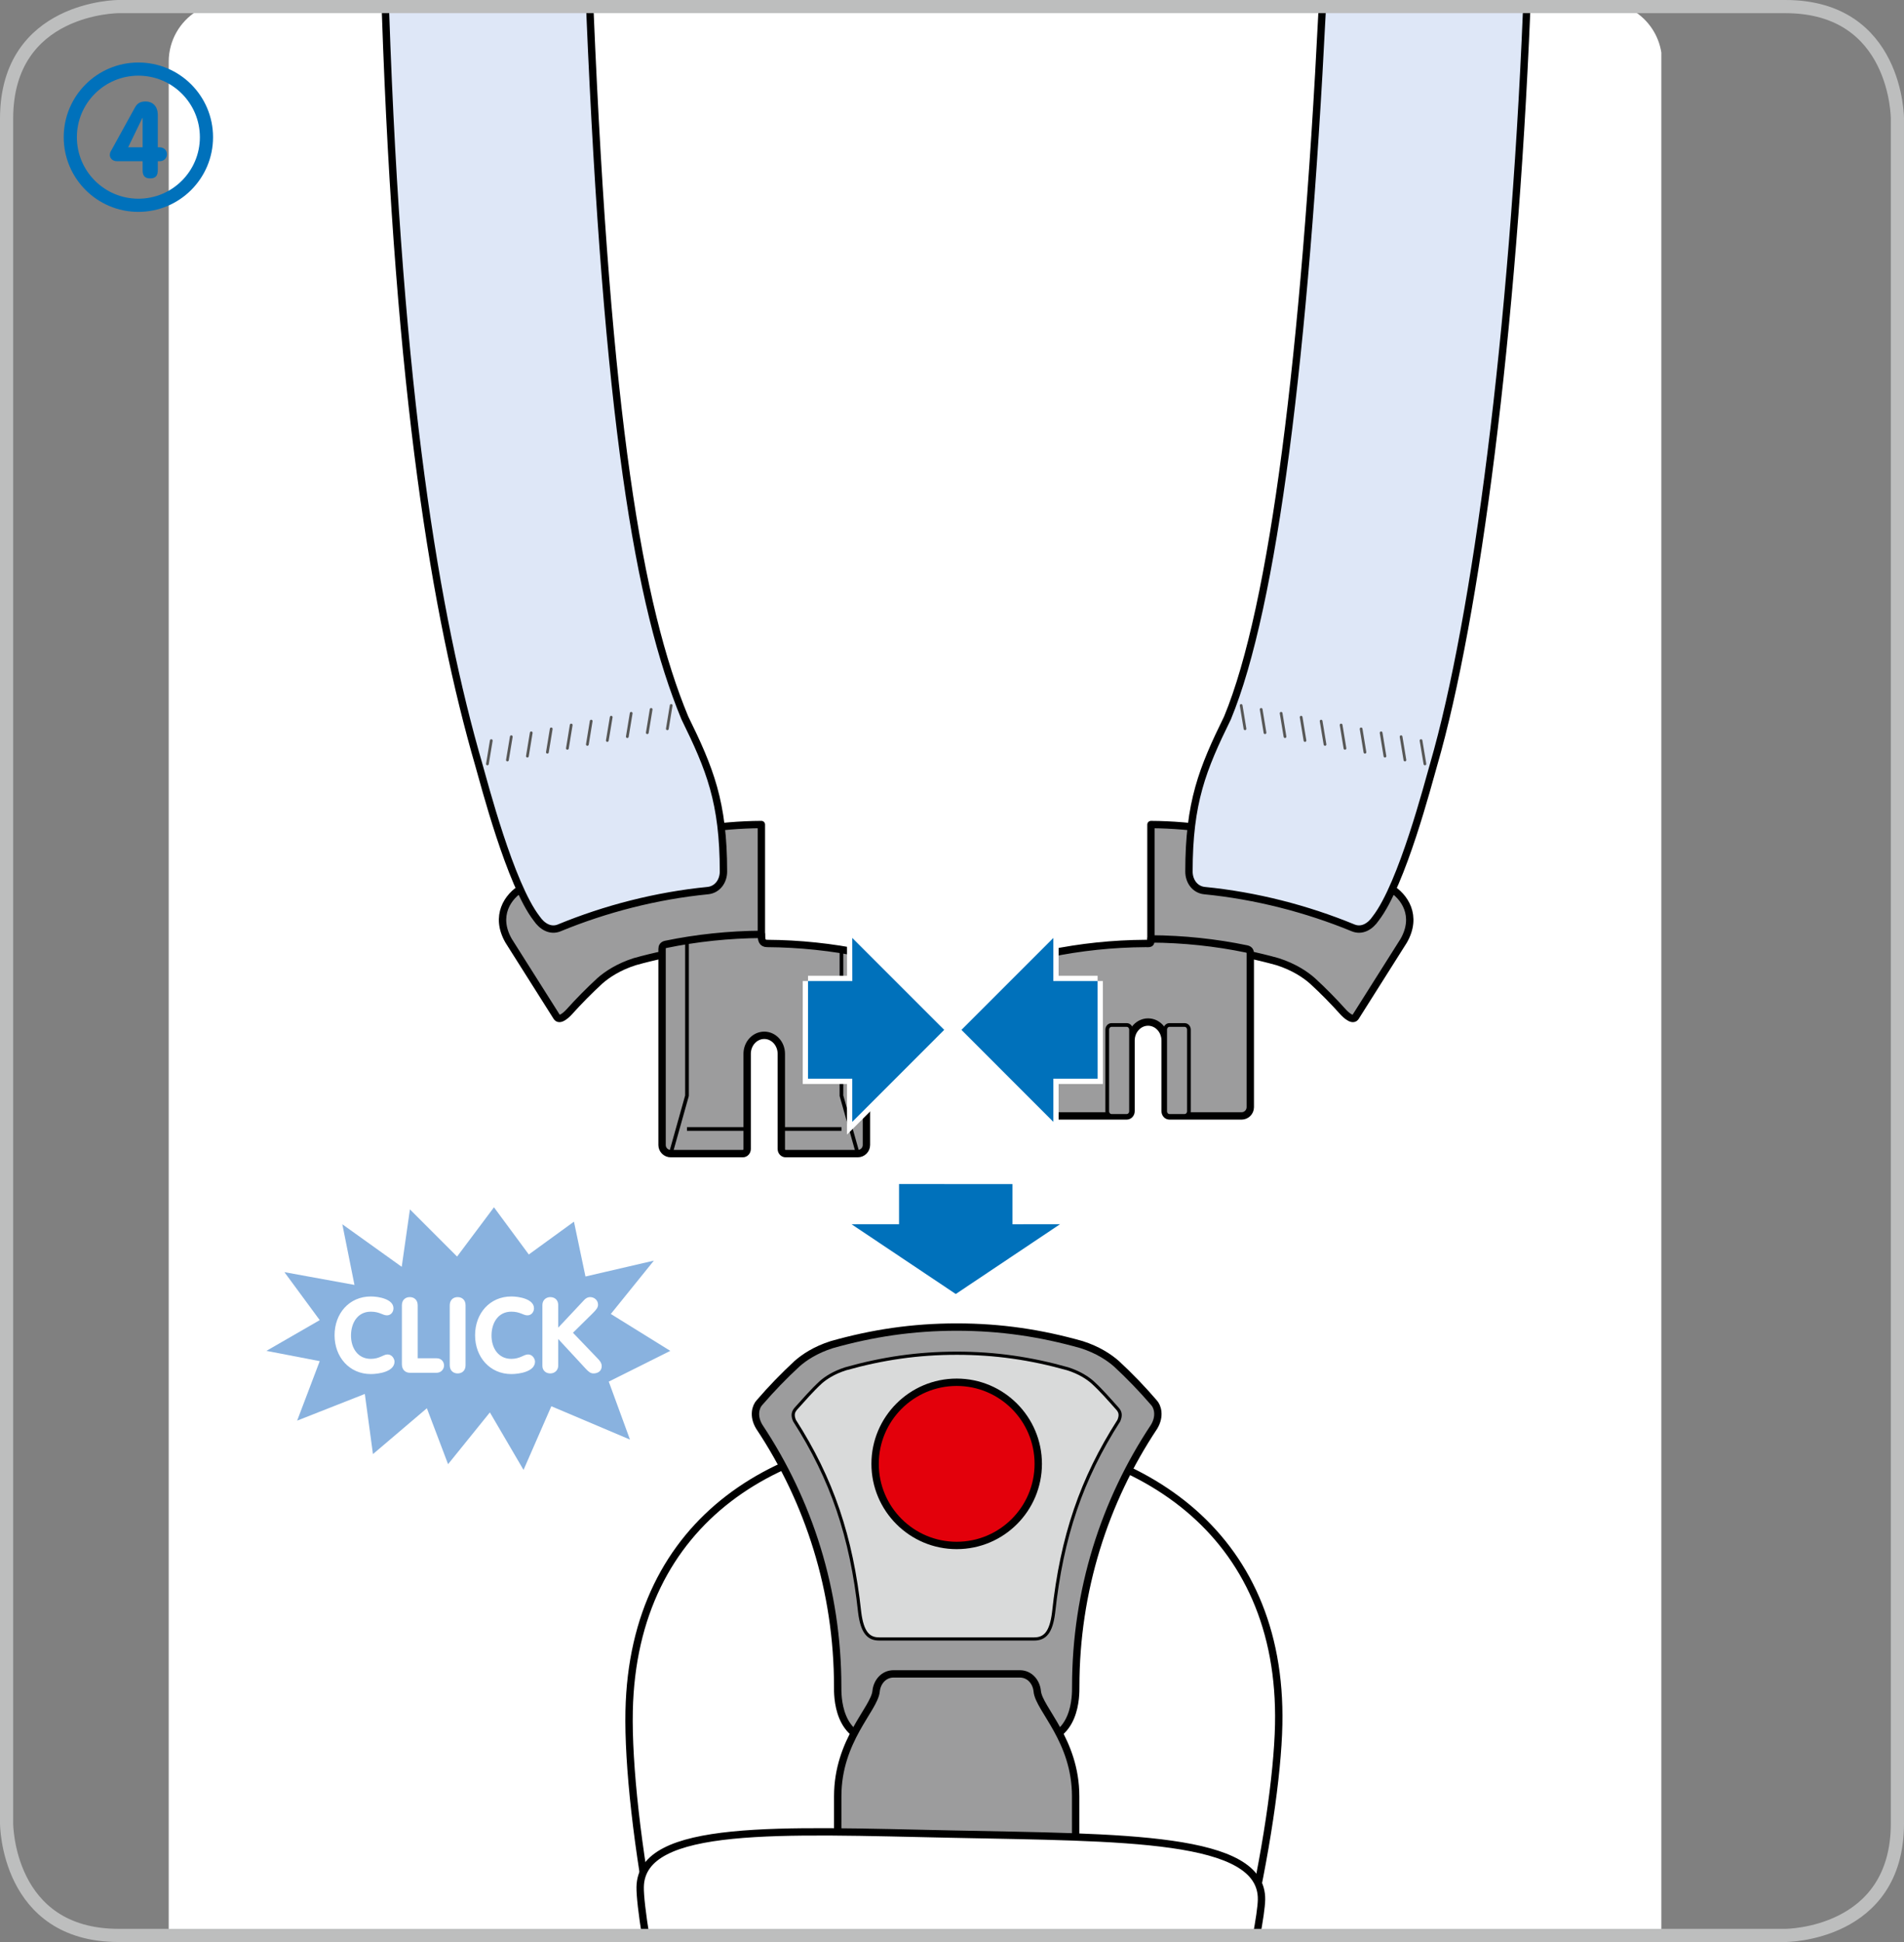<?xml version="1.0" encoding="UTF-8"?>
<!DOCTYPE svg PUBLIC "-//W3C//DTD SVG 1.1//EN" "http://www.w3.org/Graphics/SVG/1.1/DTD/svg11.dtd">
<!-- Creator: CorelDRAW 2017 -->
<svg xmlns="http://www.w3.org/2000/svg" xml:space="preserve" width="53.04mm" height="54.089mm" version="1.1" style="shape-rendering:geometricPrecision; text-rendering:geometricPrecision; image-rendering:optimizeQuality; fill-rule:evenodd; clip-rule:evenodd"
viewBox="0 0 2290.05 2335.35"
 xmlns:xlink="http://www.w3.org/1999/xlink">
 <rect x="0" y="0" width="2290.05" height="2335.35" fill="#808080" stroke="none"/>
 <defs>
  <style type="text/css">
   <![CDATA[
    .str7 {stroke:white;stroke-width:4.43;stroke-miterlimit:4}
    .str0 {stroke:black;stroke-width:8.86;stroke-miterlimit:4}
    .str11 {stroke:#0071BB;stroke-width:15.84;stroke-miterlimit:4}
    .str10 {stroke:#BDBEBE;stroke-width:15.84;stroke-miterlimit:4}
    .str8 {stroke:white;stroke-width:12.67;stroke-miterlimit:4}
    .str5 {stroke:black;stroke-width:4.43;stroke-linejoin:round;stroke-miterlimit:4}
    .str3 {stroke:black;stroke-width:4.43;stroke-linecap:round;stroke-linejoin:round;stroke-miterlimit:4}
    .str1 {stroke:black;stroke-width:8.86;stroke-linecap:round;stroke-linejoin:round;stroke-miterlimit:4}
    .str6 {stroke:black;stroke-width:4.48;stroke-linecap:round;stroke-linejoin:round;stroke-miterlimit:4}
    .str2 {stroke:black;stroke-width:3.81;stroke-linecap:round;stroke-linejoin:round;stroke-miterlimit:4}
    .str9 {stroke:white;stroke-width:25.34;stroke-linecap:round;stroke-linejoin:round;stroke-miterlimit:4}
    .str4 {stroke:#565655;stroke-width:3.29;stroke-linecap:round;stroke-linejoin:round;stroke-miterlimit:4}
    .fil1 {fill:none;fill-rule:nonzero}
    .fil7 {fill:#0071BB;fill-rule:nonzero}
    .fil5 {fill:#29221F;fill-rule:nonzero}
    .fil8 {fill:#89B2DF;fill-rule:nonzero}
    .fil2 {fill:#9C9C9D;fill-rule:nonzero}
    .fil3 {fill:#D9DADA;fill-rule:nonzero}
    .fil6 {fill:#DEE7F7;fill-rule:nonzero}
    .fil4 {fill:#E3000B;fill-rule:nonzero}
    .fil0 {fill:white;fill-rule:nonzero}
   ]]>
  </style>
 </defs>
 <g id="Слой_x0020_1">
  <path class="fil0" d="M202.92 2330.92l0 -2256.7c0,-25.58 13.37,-48.02 33.5,-60.75l1729.12 0c17.18,10.86 29.42,28.8 32.65,49.73l0 2267.72 -1795.26 0z"/>
  <path class="fil0" d="M1498.96 2330.92c23.71,-100.64 37.73,-196.52 39,-257.27 4.83,-231.78 -167.78,-345.74 -383.51,-350.25 -215.78,-4.48 -392.93,102.2 -397.76,333.98 -1.33,63.69 9.75,166.59 31.17,273.54l711.1 0z"/>
  <path class="fil1 str0" d="M1498.96 2330.92c23.71,-100.64 37.73,-196.52 39,-257.27 4.83,-231.78 -167.78,-345.74 -383.51,-350.25 -215.78,-4.48 -392.93,102.2 -397.76,333.98 -1.33,63.69 9.75,166.59 31.17,273.54"/>
  <path class="fil2" d="M1241.92 2093.61c53.11,0 51.92,-56.12 51.92,-65.59 0,-115.55 34.7,-223.02 94.22,-312.52 7.92,-13.18 4.05,-24.63 -0.23,-29.09 -14.15,-16.42 -29.17,-32.05 -45.05,-46.72 -8.57,-7.54 -22.25,-16.75 -41.93,-23.01 -48.83,-13.77 -96.9,-21.08 -150.18,-21.08 -53.19,0 -101.3,7.31 -150.15,21.08 -19.77,6.26 -33.42,15.47 -41.92,23.01 -15.92,14.67 -30.95,30.3 -45.13,46.72 -4.31,4.46 -8.19,15.91 -0.2,29.09 59.56,89.5 94.25,196.97 94.25,312.52 0,9.47 -1.23,65.59 51.83,65.59l182.56 0z"/>
  <path class="fil1 str1" d="M1241.92 2093.61c53.11,0 51.92,-56.12 51.92,-65.59 0,-115.55 34.7,-223.02 94.22,-312.52 7.92,-13.18 4.05,-24.63 -0.23,-29.09 -14.15,-16.42 -29.17,-32.05 -45.05,-46.72 -8.57,-7.54 -22.25,-16.75 -41.93,-23.01 -48.83,-13.77 -96.9,-21.08 -150.18,-21.08 -53.19,0 -101.3,7.31 -150.15,21.08 -19.77,6.26 -33.42,15.47 -41.92,23.01 -15.92,14.67 -30.95,30.3 -45.13,46.72 -4.31,4.46 -8.19,15.91 -0.2,29.09 59.56,89.5 94.25,196.97 94.25,312.52 0,9.47 -1.23,65.59 51.83,65.59l182.56 0"/>
  <path class="fil2" d="M1226.67 2012.59c11.56,0 19.82,9.46 20.88,20.91 2.02,21.29 46.19,58.76 46.19,126.25 0,55.21 0.03,119.31 0.04,171.16l-286.24 0c0.01,-52.31 0.04,-117.35 0.04,-171.16 0,-67.49 44.13,-104.96 46.14,-126.25 1.14,-11.45 9.38,-20.91 20.9,-20.91l152.04 0z"/>
  <path class="fil1 str1" d="M1226.67 2012.59c11.56,0 19.82,9.46 20.88,20.91 2.02,21.29 46.19,58.76 46.19,126.25 0,55.21 0.03,119.31 0.04,171.16m-286.24 0c0.01,-52.31 0.04,-117.35 0.04,-171.16 0,-67.49 44.13,-104.96 46.14,-126.25 1.14,-11.45 9.38,-20.91 20.9,-20.91l152.04 0"/>
  <path class="fil3" d="M1150.66 1627.04c46.49,-0.03 89.3,6.29 133.58,18.73 14.65,4.66 24.23,11.3 29.76,16.16 10.95,10.02 20.08,20.69 30.04,31.79 3.56,3.96 4.28,8.01 1.68,14.3 -44.87,70.07 -68.6,139.34 -78.5,230.82 -2.97,24.13 -10.54,31.76 -23.4,31.76l-186.32 0c-12.86,0 -20.4,-7.66 -23.49,-31.71 -9.83,-91.55 -33.56,-160.8 -78.41,-230.83 -2.67,-6.31 -1.87,-10.36 1.66,-14.38 9.98,-11.06 19.12,-21.69 30.02,-31.76 5.54,-4.86 15.11,-11.47 29.77,-16.14 44.28,-12.46 87.08,-18.76 133.61,-18.73z"/>
  <path class="fil1 str2" d="M1150.66 1627.04c46.49,-0.03 89.3,6.29 133.58,18.73 14.65,4.66 24.23,11.3 29.76,16.16 10.95,10.02 20.08,20.69 30.04,31.79 3.56,3.96 4.28,8.01 1.68,14.3 -44.87,70.07 -68.6,139.34 -78.5,230.82 -2.97,24.13 -10.54,31.76 -23.4,31.76l-186.32 0c-12.86,0 -20.4,-7.66 -23.49,-31.71 -9.83,-91.55 -33.56,-160.8 -78.41,-230.83 -2.67,-6.31 -1.87,-10.36 1.66,-14.38 9.98,-11.06 19.12,-21.69 30.02,-31.76 5.54,-4.86 15.11,-11.47 29.77,-16.14 44.28,-12.46 87.08,-18.76 133.61,-18.73"/>
  <path class="fil4" d="M1248.77 1760.05c0,54.19 -43.91,98.11 -98.11,98.11 -54.16,0 -98.12,-43.91 -98.12,-98.11 0,-54.12 43.96,-98.1 98.12,-98.1 54.19,0 98.11,43.99 98.11,98.1z"/>
  <path class="fil1 str0" d="M1248.77 1760.05c0,54.19 -43.91,98.11 -98.11,98.11 -54.16,0 -98.12,-43.91 -98.12,-98.11 0,-54.12 43.96,-98.1 98.12,-98.1 54.19,0 98.11,43.99 98.11,98.1"/>
  <path class="fil0" d="M1510.58 2330.92c4.21,-21.98 6.53,-38.43 6.71,-46.73 1.57,-76.71 -165.83,-74.68 -372.2,-78.96 -206.37,-4.31 -373.52,-13.3 -375.12,63.36 -0.21,10.13 2.25,32.47 7.17,62.32l733.44 0z"/>
  <path class="fil1 str0" d="M1510.58 2330.92c4.21,-21.98 6.53,-38.43 6.71,-46.73 1.57,-76.71 -165.83,-74.68 -372.2,-78.96 -206.37,-4.31 -373.52,-13.3 -375.12,63.36 -0.21,10.13 2.25,32.47 7.17,62.32"/>
  <path class="fil2" d="M628.38 1067.26c-17.76,10.34 -33.74,33.92 -16.66,63.82l58.14 91.96c4.06,5.62 14.59,-6.23 14.59,-6.23 11.74,-13.06 24.1,-25.59 37.03,-37.49 8.53,-7.51 22.21,-16.76 41.89,-23.05 47.83,-13.4 100.13,-20.75 152.37,-21.05l0 -143.83c-102.54,0.53 -200.62,34.29 -287.36,75.85z"/>
  <path class="fil1 str1" d="M628.38 1067.26c-17.76,10.34 -33.74,33.92 -16.66,63.82l58.14 91.96c4.06,5.62 14.59,-6.23 14.59,-6.23 11.74,-13.06 24.1,-25.59 37.03,-37.49 8.53,-7.51 22.21,-16.76 41.89,-23.05 47.83,-13.4 100.13,-20.75 152.37,-21.05l0 -143.83c-102.54,0.53 -200.62,34.29 -287.36,75.85"/>
  <path class="fil5" d="M672.74 1115.57c55.32,-22.79 116.66,-38.67 178.56,-44.75 11.53,-1.19 19.93,-11.44 18.83,-22.92 -1.22,-11.53 -11.45,-19.87 -22.96,-18.69l0 -0.06c-66.87,6.5 -130.85,22.91 -190.5,47.7l0.08 0.11c-10.66,4.4 -15.76,16.62 -11.33,27.31 4.43,10.62 16.59,15.7 27.22,11.36l0.1 -0.06z"/>
  <path class="fil1 str3" d="M672.74 1115.57c55.32,-22.79 116.66,-38.67 178.56,-44.75 11.53,-1.19 19.93,-11.44 18.83,-22.92 -1.22,-11.53 -11.45,-19.87 -22.96,-18.69l0 -0.06c-66.87,6.5 -130.85,22.91 -190.5,47.7l0.08 0.11c-10.66,4.4 -15.76,16.62 -11.33,27.31 4.43,10.62 16.59,15.7 27.22,11.36l0.1 -0.06"/>
  <path class="fil6" d="M823.65 863.03c-55.74,-134.41 -93.55,-360.43 -114.11,-849.56l-245.92 0c15.7,461.81 60.51,727.43 112.32,906.25 6.13,21.13 37.65,143.46 69.49,184.56 6.52,9.65 16.57,15.69 27.22,11.35l0.11 -0.06c55.3,-22.79 116.64,-38.67 178.54,-44.76 11.55,-1.17 18.84,-11.3 18.84,-22.91 0,-83.53 -16.32,-123.34 -46.49,-184.87z"/>
  <path class="fil1 str1" d="M823.65 863.03c-55.74,-134.41 -93.55,-360.43 -114.11,-849.56m-245.92 0c15.7,461.81 60.51,727.43 112.32,906.25 6.13,21.13 37.65,143.46 69.49,184.56 6.52,9.65 16.57,15.69 27.22,11.35l0.11 -0.06c55.3,-22.79 116.64,-38.67 178.54,-44.76 11.55,-1.17 18.84,-11.3 18.84,-22.91 0,-83.53 -16.32,-123.34 -46.49,-184.87"/>
  <path class="fil1 str4" d="M590.89 890.45l-4.65 28.07m28.73 -32.76l-4.68 28.04m28.66 -32.72l-4.63 28.07m28.68 -32.79l-4.63 28.09m28.66 -32.75l-4.6 28.07m28.63 -32.76l-4.6 28.04m28.68 -32.75l-4.68 28.04m28.71 -32.73l-4.66 28.09m28.66 -32.75l-4.63 28.03m28.71 -32.78l-4.61 28.07"/>
  <path class="fil2" d="M796.3 1376.68c0,5.71 4.63,10.36 10.42,10.36l86.77 0c2.9,0 5.15,-2.52 5.15,-5.58l0 -114.43c0,-12.24 9.21,-22.25 20.58,-22.25 11.33,0 20.52,10.01 20.52,22.25l0 114.43c0,3.06 2.3,5.58 5.13,5.58l86.83 0c5.77,0 10.39,-4.65 10.39,-10.36l0 -224.83c0,-2.69 -1.14,-4.68 -4.34,-5.42 -37.14,-7.71 -76.14,-11.8 -115.07,-12.05 -6.19,0 -6.93,-4.59 -6.93,-10.95 -38.99,0.25 -77.97,4.36 -115.1,12.06 -3.24,0.73 -4.34,2.71 -4.34,5.39l0 235.8z"/>
  <path class="fil1 str1" d="M796.3 1376.68c0,5.71 4.63,10.36 10.42,10.36l86.77 0c2.9,0 5.15,-2.52 5.15,-5.58l0 -114.43c0,-12.24 9.21,-22.25 20.58,-22.25 11.33,0 20.52,10.01 20.52,22.25l0 114.43c0,3.06 2.3,5.58 5.13,5.58l86.83 0c5.77,0 10.39,-4.65 10.39,-10.36l0 -224.83c0,-2.69 -1.14,-4.68 -4.34,-5.42 -37.14,-7.71 -76.14,-11.8 -115.07,-12.05 -6.19,0 -6.93,-4.59 -6.93,-10.95 -38.99,0.25 -77.97,4.36 -115.1,12.06 -3.24,0.73 -4.34,2.71 -4.34,5.39l0 235.8"/>
  <path class="fil1 str5" d="M826.27 1131.53l0 185.93 -19.55 69.58m205.37 -244.68l0 175.1 19.63 69.58m-205.44 -29.58l72.03 0m41.81 0l71.97 0"/>
  <path class="fil2" d="M1671.69 1067.26c-86.71,-41.57 -184.85,-75.32 -287.36,-75.85l0 143.83c52.24,0.3 104.56,7.65 152.35,21.05 19.71,6.29 33.36,15.53 41.88,23.05 12.97,11.89 25.27,24.43 37.01,37.49 0,0 10.57,11.85 14.64,6.23l58.11 -91.96c17.07,-29.9 1.11,-53.48 -16.64,-63.82z"/>
  <path class="fil1 str1" d="M1671.69 1067.26c-86.71,-41.57 -184.85,-75.32 -287.36,-75.85l0 143.83c52.24,0.3 104.56,7.65 152.35,21.05 19.71,6.29 33.36,15.53 41.88,23.05 12.97,11.89 25.27,24.43 37.01,37.49 0,0 10.57,11.85 14.64,6.23l58.11 -91.96c17.07,-29.9 1.11,-53.48 -16.64,-63.82"/>
  <path class="fil5" d="M1627.34 1115.57c-55.34,-22.79 -116.67,-38.67 -178.61,-44.75 -11.48,-1.19 -19.88,-11.44 -18.7,-22.92 1.11,-11.53 11.35,-19.87 22.83,-18.69l0 -0.06c66.87,6.5 130.87,22.91 190.51,47.7l-0.07 0.11c10.71,4.4 15.76,16.62 11.33,27.31 -4.37,10.62 -16.54,15.7 -27.17,11.36l-0.12 -0.06z"/>
  <path class="fil1 str3" d="M1627.34 1115.57c-55.34,-22.79 -116.67,-38.67 -178.61,-44.75 -11.48,-1.19 -19.88,-11.44 -18.7,-22.92 1.11,-11.53 11.35,-19.87 22.83,-18.69l0 -0.06c66.87,6.5 130.87,22.91 190.51,47.7l-0.07 0.11c10.71,4.4 15.76,16.62 11.33,27.31 -4.37,10.62 -16.54,15.7 -27.17,11.36l-0.12 -0.06"/>
  <path class="fil6" d="M1476.43 863.03c55.41,-133.7 93.13,-437.85 113.77,-849.56l245.94 0c-15.98,385.56 -60.45,728.52 -111.96,906.25 -6.17,21.13 -37.68,143.46 -69.53,184.56 -6.5,9.65 -16.55,15.69 -27.17,11.35l-0.14 -0.06c-55.33,-22.79 -116.67,-38.67 -178.61,-44.76 -11.48,-1.17 -18.7,-11.3 -18.7,-22.91 0,-83.53 16.27,-123.34 46.41,-184.87z"/>
  <path class="fil1 str1" d="M1476.43 863.03c55.41,-133.7 93.13,-437.85 113.77,-849.56m245.94 0c-15.98,385.56 -60.45,728.52 -111.96,906.25 -6.17,21.13 -37.68,143.46 -69.53,184.56 -6.5,9.65 -16.55,15.69 -27.17,11.35l-0.14 -0.06c-55.33,-22.79 -116.67,-38.67 -178.61,-44.76 -11.48,-1.17 -18.7,-11.3 -18.7,-22.91 0,-83.53 16.27,-123.34 46.41,-184.87"/>
  <path class="fil1 str4" d="M1709.16 890.45l4.68 28.07m-28.68 -32.76l4.63 28.04m-28.63 -32.72l4.6 28.07m-28.68 -32.79l4.62 28.09m-28.66 -32.75l4.63 28.07m-28.68 -32.76l4.68 28.04m-28.71 -32.75l4.6 28.04m-28.68 -32.73l4.66 28.09m-28.66 -32.75l4.61 28.03m-28.68 -32.78l4.63 28.07"/>
  <path class="fil2" d="M1503.78 1331.26c0,5.76 -4.68,10.45 -10.42,10.45l-86.85 0c-2.82,0 -5.1,-2.54 -5.1,-5.59l0 -84.99c0,-12.32 -9.23,-22.27 -20.56,-22.27 -11.32,0 -20.5,9.95 -20.5,22.27l0 84.99c0,3.04 -2.33,5.59 -5.18,5.59l-86.82 0c-5.74,0 -10.37,-4.69 -10.37,-10.45l0 -179.43c0,-2.68 1.14,-4.66 4.36,-5.41 37.11,-7.69 76.11,-11.8 115.09,-12.03 6.23,0 6.92,0.84 6.92,-5.5 38.94,0.21 78,4.37 115.1,12.09 3.23,0.73 4.34,2.68 4.34,5.38l0 184.9z"/>
  <path class="fil1 str1" d="M1503.78 1331.26c0,5.76 -4.68,10.45 -10.42,10.45l-86.85 0c-2.82,0 -5.1,-2.54 -5.1,-5.59l0 -84.99c0,-12.32 -9.23,-22.27 -20.56,-22.27 -11.32,0 -20.5,9.95 -20.5,22.27l0 84.99c0,3.04 -2.33,5.59 -5.18,5.59l-86.82 0c-5.74,0 -10.37,-4.69 -10.37,-10.45l0 -179.43c0,-2.68 1.14,-4.66 4.36,-5.41 37.11,-7.69 76.11,-11.8 115.09,-12.03 6.23,0 6.92,0.84 6.92,-5.5 38.94,0.21 78,4.37 115.1,12.09 3.23,0.73 4.34,2.68 4.34,5.38l0 184.9"/>
  <path class="fil2" d="M1401.42 1237.97c0,-3.04 2.28,-5.57 5.09,-5.57l18.32 0c2.88,0 5.15,2.53 5.15,5.57l0 98.15c0,3.05 -2.27,5.57 -5.15,5.57l-18.32 0c-2.8,0 -5.09,-2.53 -5.09,-5.57l0 -98.15z"/>
  <path class="fil1 str6" d="M1401.42 1237.97c0,-3.04 2.28,-5.57 5.09,-5.57l18.32 0c2.88,0 5.15,2.53 5.15,5.57l0 98.15c0,3.05 -2.27,5.57 -5.15,5.57l-18.32 0c-2.8,0 -5.09,-2.53 -5.09,-5.57l0 -98.15"/>
  <path class="fil2" d="M1331.74 1237.97c0,-3.04 2.31,-5.57 5.12,-5.57l18.34 0c2.83,0 5.16,2.53 5.16,5.57l0 98.15c0,3.05 -2.33,5.57 -5.16,5.57l-18.34 0c-2.8,0 -5.12,-2.53 -5.12,-5.57l0 -98.15z"/>
  <path class="fil1 str6" d="M1331.74 1237.97c0,-3.04 2.31,-5.57 5.12,-5.57l18.34 0c2.83,0 5.16,2.53 5.16,5.57l0 98.15c0,3.05 -2.33,5.57 -5.16,5.57l-18.34 0c-2.8,0 -5.12,-2.53 -5.12,-5.57l0 -98.15"/>
  <polygon class="fil7" points="1219.98,1421.48 1079.12,1421.41 1079.12,1469.72 1016.88,1469.75 1149.56,1558.5 1282.25,1469.72 1219.98,1469.75 "/>
  <polyline class="fil1 str7" points="1219.98,1421.48 1079.12,1421.41 1079.12,1469.72 1016.88,1469.75 1149.56,1558.5 1282.25,1469.72 1219.98,1469.75 1219.98,1421.48 "/>
  <polygon class="fil0" points="1320.15,1179.54 1320.2,1296.97 1266.94,1296.97 1266.94,1348.87 1156.37,1238.25 1266.94,1127.72 1266.92,1179.54 "/>
  <polyline class="fil1 str8" points="1320.15,1179.54 1320.2,1296.97 1266.94,1296.97 1266.94,1348.87 1156.37,1238.25 1266.94,1127.72 1266.92,1179.54 1320.15,1179.54 "/>
  <polygon class="fil0" points="971.85,1179.54 971.82,1296.97 1025.07,1296.97 1025.07,1348.87 1135.65,1238.25 1025.07,1127.72 1025.13,1179.54 "/>
  <polyline class="fil1 str8" points="971.85,1179.54 971.82,1296.97 1025.07,1296.97 1025.07,1348.87 1135.65,1238.25 1025.07,1127.72 1025.13,1179.54 971.85,1179.54 "/>
  <polygon class="fil7" points="1320.15,1179.54 1320.2,1296.97 1266.94,1296.97 1266.94,1348.87 1156.37,1238.25 1266.94,1127.72 1266.92,1179.54 "/>
  <polygon class="fil7" points="971.85,1179.54 971.82,1296.97 1025.07,1296.97 1025.07,1348.87 1135.65,1238.25 1025.07,1127.72 1025.13,1179.54 "/>
  <polygon class="fil0" points="483.17,1523.14 493.04,1454.08 549.76,1510.8 594.12,1451.59 636.02,1508.31 690.33,1468.86 704.18,1534.79 786.46,1515.7 734.66,1579.84 806.2,1624.21 732.19,1661.16 757.7,1730.86 663.13,1690.79 629.68,1767.33 589.21,1698.19 538.92,1760.44 513.42,1693.18 448.58,1748.32 438.79,1676.01 357.39,1708.08 384.55,1636.56 320.42,1624.21 384.55,1587.24 342.08,1529.55 426.34,1544.91 411.74,1472 "/>
  <polyline class="fil1 str9" points="483.17,1523.14 493.04,1454.08 549.76,1510.8 594.12,1451.59 636.02,1508.31 690.33,1468.86 704.18,1534.79 786.46,1515.7 734.66,1579.84 806.2,1624.21 732.19,1661.16 757.7,1730.86 663.13,1690.79 629.68,1767.33 589.21,1698.19 538.92,1760.44 513.42,1693.18 448.58,1748.32 438.79,1676.01 357.39,1708.08 384.55,1636.56 320.42,1624.21 384.55,1587.24 342.08,1529.55 426.34,1544.91 411.74,1472 483.17,1523.14 "/>
  <polygon class="fil8" points="483.17,1523.14 493.04,1454.08 549.76,1510.8 594.12,1451.59 636.02,1508.31 690.33,1468.86 704.18,1534.79 786.46,1515.7 734.66,1579.84 806.2,1624.21 732.19,1661.16 757.7,1730.86 663.13,1690.79 629.68,1767.33 589.21,1698.19 538.92,1760.44 513.42,1693.18 448.58,1748.32 438.79,1676.01 357.39,1708.08 384.55,1636.56 320.42,1624.21 384.55,1587.24 342.08,1529.55 426.34,1544.91 411.74,1472 "/>
  <path class="fil0" d="M445.99 1558.8c9.25,0 27.25,3.04 27.25,14.21 0,4.56 -3.16,8.48 -7.84,8.48 -5.21,0 -8.76,-4.42 -19.41,-4.42 -15.72,0 -23.82,13.3 -23.82,28.76 0,15.08 8.24,27.98 23.82,27.98 10.65,0 14.96,-5.31 20.15,-5.31 5.69,0 8.36,5.73 8.36,8.62 0,12.17 -19.11,14.97 -28.51,14.97 -25.72,0 -43.59,-20.42 -43.59,-46.65 0,-26.37 17.75,-46.64 43.59,-46.64z"/>
  <path class="fil0" d="M483.37 1569.44c0,-6.33 4.05,-9.87 9.51,-9.87 5.45,0 9.5,3.54 9.5,9.87l0 63.64 22.56 0c6.46,0 9.25,4.81 9.13,9.11 -0.26,4.19 -3.55,8.38 -9.13,8.38l-31.68 0c-6.2,0 -9.89,-4.07 -9.89,-10.4l0 -70.72z"/>
  <path class="fil0" d="M540.94 1569.44c0,-6.33 4.07,-9.87 9.51,-9.87 5.45,0 9.5,3.54 9.5,9.87l0 71.99c0,6.33 -4.05,9.9 -9.5,9.9 -5.44,0 -9.51,-3.57 -9.51,-9.9l0 -71.99z"/>
  <path class="fil0" d="M614.99 1558.8c9.24,0 27.25,3.04 27.25,14.21 0,4.56 -3.17,8.48 -7.85,8.48 -5.21,0 -8.76,-4.42 -19.4,-4.42 -15.72,0 -23.82,13.3 -23.82,28.76 0,15.08 8.24,27.98 23.82,27.98 10.65,0 14.96,-5.31 20.15,-5.31 5.7,0 8.36,5.73 8.36,8.62 0,12.17 -19.13,14.97 -28.51,14.97 -25.72,0 -43.59,-20.42 -43.59,-46.65 0,-26.37 17.74,-46.64 43.59,-46.64z"/>
  <path class="fil0" d="M652.38 1568.95c0,-5.19 3.81,-9.38 9.5,-9.38 5.45,0 9.5,3.53 9.5,9.38l0 27.37 31.18 -33.22c1.4,-1.51 3.79,-3.53 7.34,-3.53 4.81,0 9.4,3.67 9.4,9.14 0,3.29 -2.02,5.94 -6.23,10.11l-23.93 23.6 29.26 30.52c3.04,3.03 5.31,5.83 5.31,9.66 0,5.92 -4.69,8.73 -9.89,8.73 -3.67,0 -6.06,-2.15 -9.62,-5.97l-32.83 -35.46 0 32.29c0,4.95 -3.79,9.14 -9.5,9.14 -5.44,0 -9.5,-3.56 -9.5,-9.14l0 -73.23z"/>
  <path class="fil1 str10" d="M142.63 7.92c0,0 -134.71,0 -134.71,134.71l0 2049.7c0,0 0,134.71 134.71,134.71l2004.78 0c0,0 134.72,0 134.72,-134.71l0 -2049.7c0,0 0,-134.71 -134.72,-134.71l-2004.78 0z"/>
  <path class="fil1 str11" d="M166.44 246.83c45.22,0 81.88,-36.66 81.88,-81.88 0,-45.22 -36.66,-81.88 -81.88,-81.88 -45.22,0 -81.89,36.66 -81.89,81.88 0,45.22 36.66,81.88 81.89,81.88z"/>
  <path class="fil7" d="M171.52 193.84l0 10.78c0,6.72 2.66,9.88 9.13,9.88 6.46,0 9.12,-3.16 9.12,-9.88l0 -10.78 2.15 0c4.92,0 8.87,-3.31 8.87,-8.37 0,-5.06 -3.95,-8.37 -8.87,-8.37l-2.15 0 0 -38.91c0,-11.53 -7.22,-16.2 -14.58,-16.2 -6.61,0 -10.13,2.26 -12.93,7.33l-28.38 51.48c-0.76,1.26 -1.8,2.76 -1.8,5.57 0,3.31 2.69,7.47 8.87,7.47l30.57 0zm0 -16.74l-17.39 0 17.14 -35.35 0.25 0 0 35.35z"/>
 </g>
</svg>
